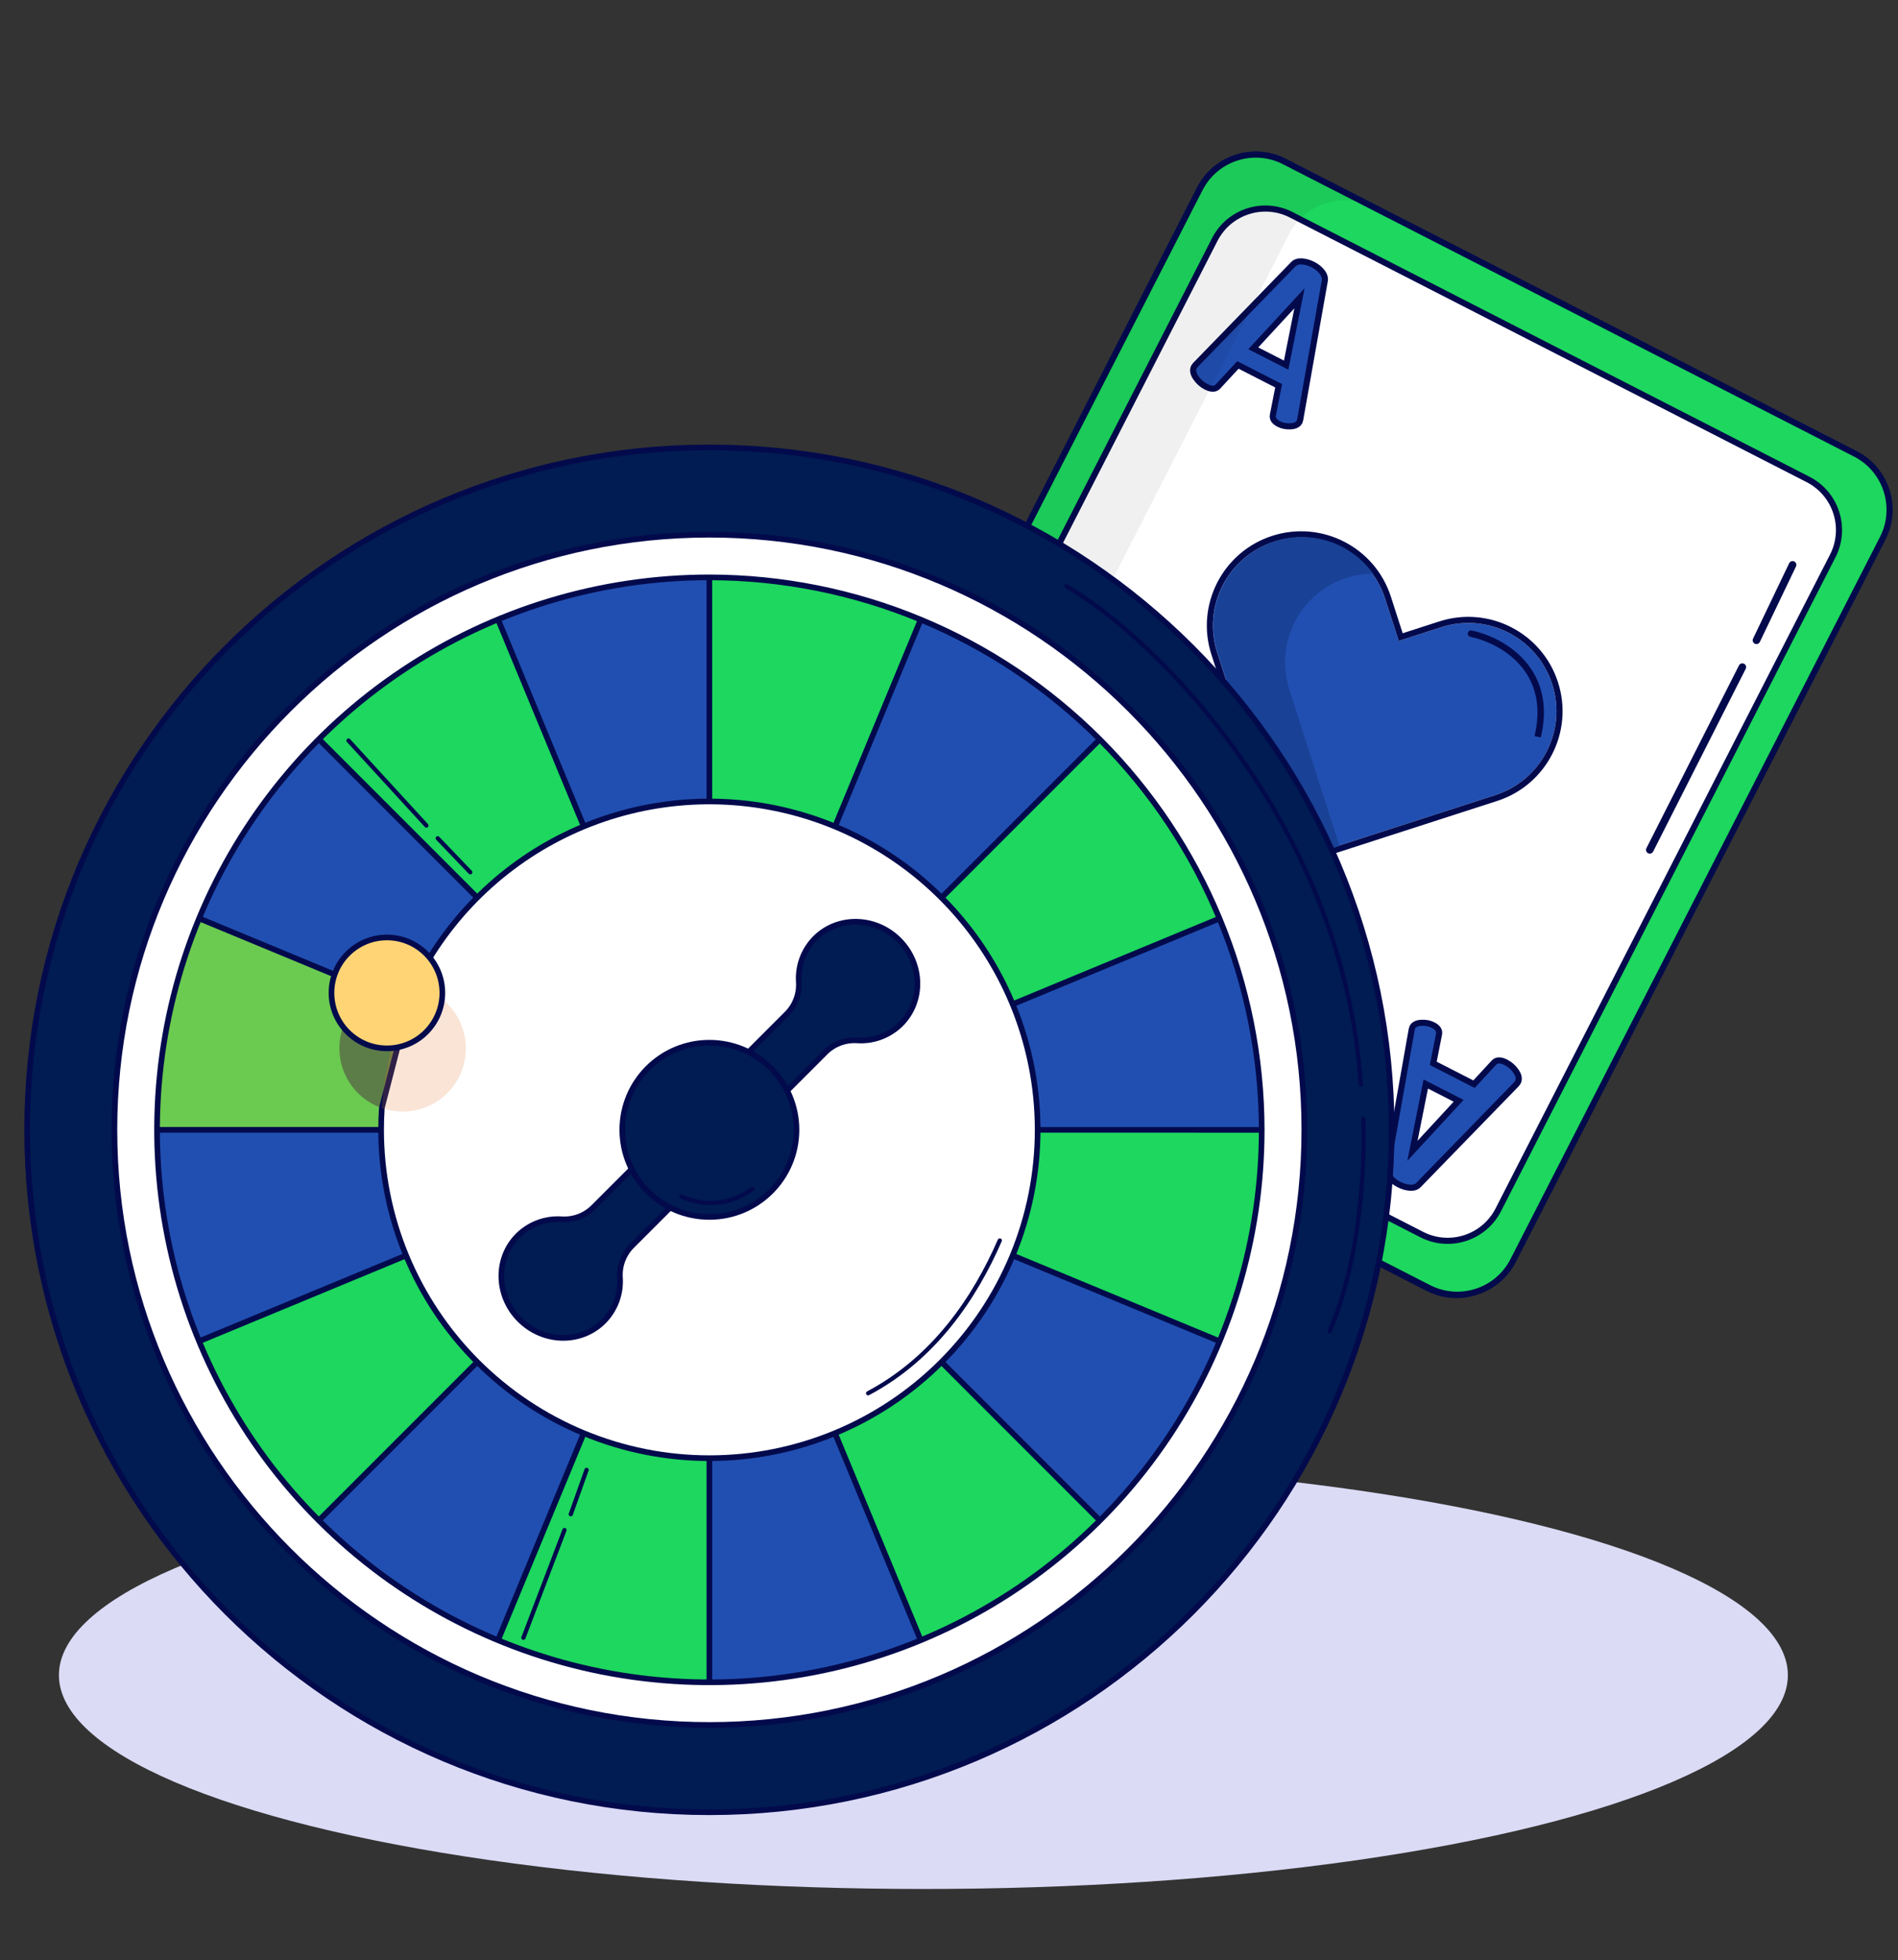 <?xml version="1.0" encoding="UTF-8"?>
<svg xmlns="http://www.w3.org/2000/svg" width="401" height="414" viewBox="0 0 401 414" fill="none">
  <rect x="0" y="0" width="401" height="414" fill="#333333" stroke="none"/>
  <g clip-path="url(#clip0_139_9623)">
    <g clip-path="url(#clip1_139_9623)">
      <ellipse cx="195.09" cy="353.83" rx="182.642" ry="45.164" fill="#DBDBF6"></ellipse>
      <path d="M391.73 95.818L271.338 34.111C264.826 30.774 256.843 33.36 253.507 39.889L175.513 192.509C172.177 199.038 174.749 207.036 181.261 210.373L301.653 272.08C308.164 275.417 316.147 272.831 319.483 266.302L397.478 113.682C400.814 107.153 398.241 99.155 391.73 95.818Z" fill="white" stroke="#030A4C" stroke-width="1.291"></path>
      <path d="M252.269 77.469C252.298 77.411 252.399 77.282 252.57 77.079L273.261 55.787C273.681 55.362 274.277 55.173 275.049 55.216C275.82 55.261 276.607 55.489 277.41 55.9C278.215 56.312 278.858 56.836 279.343 57.474C279.828 58.111 280.007 58.751 279.879 59.395L274.701 88.631C274.646 88.872 274.603 89.021 274.576 89.074C274.274 89.663 273.652 89.988 272.71 90.045C271.768 90.103 270.922 89.94 270.172 89.556C269.181 89.049 268.769 88.401 268.939 87.608L270.148 81.484L261.542 77.08L257.308 81.66C256.741 82.245 255.899 82.253 254.783 81.68C253.909 81.233 253.187 80.584 252.618 79.732C252.048 78.882 251.932 78.126 252.269 77.469ZM264.786 73.57L271.733 77.124L274.548 63.002L264.786 73.57Z" fill="#214FB1" stroke="#030A4C" stroke-width="1.291"></path>
      <path d="M320.69 228.616C320.661 228.673 320.56 228.803 320.39 229.003L299.699 250.297C299.278 250.722 298.684 250.912 297.911 250.866C297.14 250.822 296.352 250.595 295.549 250.184C294.747 249.773 294.101 249.248 293.616 248.611C293.132 247.973 292.952 247.334 293.08 246.689L298.258 217.454C298.316 217.211 298.358 217.064 298.384 217.011C298.686 216.421 299.307 216.097 300.249 216.039C301.192 215.98 302.038 216.143 302.787 216.526C303.78 217.034 304.191 217.684 304.021 218.477L302.812 224.6L311.42 229.005L315.651 224.425C316.218 223.839 317.06 223.832 318.176 224.402C319.051 224.851 319.774 225.499 320.342 226.35C320.911 227.202 321.027 227.959 320.69 228.616ZM308.176 232.515L301.229 228.96L298.411 243.081L308.176 232.515Z" fill="#214FB1" stroke="#030A4C" stroke-width="1.291"></path>
      <path d="M327.933 144.491C324.772 134.7 314.273 129.325 304.482 132.488L295.519 135.382L292.626 126.419C289.464 116.63 278.963 111.255 269.172 114.416C259.383 117.579 254.009 128.078 257.17 137.869L260.065 146.831L270.851 180.233C271.219 181.367 272.434 181.989 273.567 181.623L306.97 170.838L315.933 167.945C325.722 164.781 331.096 154.282 327.933 144.491Z" fill="#214FB1"></path>
      <path fill-rule="evenodd" clip-rule="evenodd" d="M292.626 126.418L295.519 135.381L304.482 132.487C314.273 129.324 324.772 134.699 327.933 144.49C331.096 154.281 325.722 164.78 315.933 167.944L273.567 181.622C272.434 181.988 271.219 181.366 270.851 180.232L257.17 137.868C254.009 128.077 259.383 117.578 269.172 114.415C278.963 111.254 289.464 116.629 292.626 126.418ZM255.941 138.265C252.561 127.796 258.308 116.569 268.775 113.186C279.245 109.806 290.474 115.553 293.854 126.021L296.351 133.755L304.085 131.259C314.555 127.877 325.782 133.623 329.162 144.093C332.544 154.563 326.797 165.79 316.33 169.172L307.366 172.065L273.964 182.851C273.964 182.851 273.964 182.851 273.964 182.851C272.151 183.436 270.21 182.44 269.623 180.631L269.622 180.629L255.941 138.265Z" fill="#030A4C"></path>
      <path d="M275.274 154.6L272.397 145.617C269.251 135.802 274.626 125.266 284.399 122.085C286.295 121.469 288.217 121.178 290.105 121.175C285.524 114.777 277.196 111.779 269.319 114.342C259.547 117.525 254.173 128.059 257.316 137.873L260.195 146.858L270.921 180.339C271.286 181.478 272.498 182.1 273.629 181.732L282.989 178.684L275.274 154.6Z" fill="#194195"></path>
      <path fill-rule="evenodd" clip-rule="evenodd" d="M271.352 34.114L391.996 95.859C398.521 99.198 401.102 107.195 397.763 113.72L319.7 266.248C316.361 272.773 308.364 275.354 301.839 272.016L181.195 210.271C174.67 206.932 172.089 198.935 175.428 192.41L253.491 39.882C256.83 33.357 264.826 30.776 271.352 34.114ZM272.815 45.371L381.994 101.265C387.899 104.287 390.234 111.527 387.212 117.435L316.55 255.544C313.528 261.452 306.29 263.79 300.385 260.767L191.207 204.873C185.302 201.851 182.966 194.611 185.989 188.703L256.65 50.594C259.673 44.686 266.91 42.349 272.815 45.371Z" fill="#1DD75E"></path>
      <path d="M391.996 95.859L391.701 96.434L391.702 96.434L391.996 95.859ZM271.352 34.114L271.646 33.54L271.646 33.54L271.352 34.114ZM397.763 113.72L398.338 114.014L398.338 114.014L397.763 113.72ZM319.7 266.248L319.125 265.954L319.125 265.954L319.7 266.248ZM301.839 272.016L301.545 272.59L301.545 272.59L301.839 272.016ZM181.195 210.271L181.489 209.696L181.489 209.696L181.195 210.271ZM175.428 192.41L174.853 192.116L174.853 192.116L175.428 192.41ZM253.491 39.882L254.066 40.176L254.066 40.176L253.491 39.882ZM381.994 101.265L381.699 101.839L381.7 101.839L381.994 101.265ZM272.815 45.371L273.109 44.796L273.109 44.796L272.815 45.371ZM387.212 117.435L387.786 117.729L387.786 117.729L387.212 117.435ZM316.55 255.544L315.975 255.25L315.975 255.25L316.55 255.544ZM300.385 260.767L300.091 261.342L300.091 261.342L300.385 260.767ZM191.207 204.873L191.501 204.299L191.501 204.299L191.207 204.873ZM185.989 188.703L185.414 188.409L185.414 188.409L185.989 188.703ZM256.65 50.594L257.225 50.888L257.225 50.888L256.65 50.594ZM392.29 95.284L271.646 33.54L271.057 34.689L391.701 96.434L392.29 95.284ZM398.338 114.014C401.839 107.172 399.132 98.786 392.29 95.284L391.702 96.434C397.909 99.61 400.365 107.218 397.188 113.426L398.338 114.014ZM320.275 266.542L398.338 114.014L397.188 113.426L319.125 265.954L320.275 266.542ZM301.545 272.59C308.387 276.091 316.773 273.385 320.275 266.542L319.125 265.954C315.949 272.162 308.341 274.617 302.133 271.441L301.545 272.59ZM180.901 210.845L301.545 272.59L302.133 271.441L181.489 209.696L180.901 210.845ZM174.853 192.116C171.352 198.958 174.059 207.344 180.901 210.845L181.489 209.696C175.282 206.52 172.826 198.912 176.002 192.704L174.853 192.116ZM252.916 39.588L174.853 192.116L176.002 192.704L254.066 40.176L252.916 39.588ZM271.646 33.54C264.803 30.038 256.417 32.745 252.916 39.588L254.066 40.176C257.242 33.968 264.85 31.512 271.057 34.689L271.646 33.54ZM382.288 100.69L273.109 44.796L272.521 45.946L381.699 101.839L382.288 100.69ZM387.786 117.729C390.971 111.504 388.51 103.875 382.288 100.69L381.7 101.839C387.287 104.699 389.497 111.55 386.637 117.141L387.786 117.729ZM317.125 255.838L387.786 117.729L386.637 117.141L315.975 255.25L317.125 255.838ZM300.091 261.342C306.314 264.527 313.94 262.063 317.125 255.838L315.975 255.25C313.115 260.84 306.267 263.052 300.679 260.193L300.091 261.342ZM190.912 205.448L300.091 261.342L300.679 260.193L191.501 204.299L190.912 205.448ZM185.414 188.409C182.23 194.634 184.69 202.263 190.913 205.448L191.501 204.299C185.914 201.439 183.703 194.588 186.563 188.997L185.414 188.409ZM256.076 50.3L185.414 188.409L186.563 188.997L257.225 50.888L256.076 50.3ZM273.109 44.796C266.887 41.611 259.26 44.075 256.076 50.3L257.225 50.888C260.085 45.298 266.933 43.086 272.521 45.946L273.109 44.796Z" fill="#030A4C"></path>
      <path d="M194.413 201.912L272.32 49.523C275.653 43.004 283.629 40.423 290.135 43.756L271.289 34.1C264.782 30.767 256.806 33.348 253.474 39.867L175.567 192.256C172.235 198.775 174.806 206.762 181.312 210.095L200.159 219.751C193.652 216.418 191.081 208.431 194.413 201.912Z" fill="black" fill-opacity="0.06"></path>
      <path d="M348.56 179.506L368.113 140.908" stroke="#030A4C" stroke-width="1.595" stroke-linecap="round"></path>
      <path d="M371.093 135.243L378.727 119.307" stroke="#030A4C" stroke-width="1.595" stroke-linecap="round"></path>
      <path d="M310.92 133.175C310.553 133.097 310.192 133.33 310.113 133.697C310.035 134.064 310.268 134.426 310.635 134.504L310.92 133.175ZM324.348 154.819L324.206 155.484L325.535 155.769L325.677 155.104L324.348 154.819ZM310.635 134.504C314.073 135.242 318.201 137.142 321.112 140.437C323.998 143.704 325.728 148.385 324.348 154.819L325.677 155.104C327.147 148.25 325.304 143.13 322.131 139.538C318.984 135.974 314.57 133.958 310.92 133.175L310.635 134.504Z" fill="#030A4C"></path>
      <path d="M149.875 382.785C229.482 382.785 294.015 318.251 294.015 238.644C294.015 159.038 229.482 94.504 149.875 94.504C70.268 94.504 5.734 159.038 5.734 238.644C5.734 318.251 70.268 382.785 149.875 382.785Z" fill="#001C52" stroke="#030A4C" stroke-width="1.196"></path>
      <path d="M271.072 238.645C271.092 254.565 267.966 270.333 261.873 285.041L235.567 324.347C224.316 335.606 210.96 344.542 196.259 350.646L149.875 359.842C133.955 359.863 118.188 356.736 103.48 350.643L64.173 324.338C52.914 313.086 43.978 299.73 37.874 285.03L64.18 152.939C75.431 141.68 88.787 132.744 103.488 126.64L149.875 117.448C165.795 117.428 181.562 120.554 196.27 126.647L235.572 152.947C246.63 163.995 255.449 177.076 261.546 191.47L271.072 238.645Z" fill="#1DD75E"></path>
      <path d="M37.878 192.249C31.784 206.957 28.658 222.724 28.678 238.644L84.031 241.707L91.434 209.716L37.883 192.249H37.878Z" fill="#6BCA50"></path>
      <path d="M71.714 221.432C71.714 223.186 72.059 224.922 72.73 226.542C73.401 228.163 74.385 229.635 75.625 230.875C76.865 232.115 78.337 233.099 79.957 233.77C81.578 234.441 83.314 234.786 85.068 234.786C85.262 234.786 85.449 234.766 85.64 234.758L91.433 209.72L86.768 208.195C84.885 207.939 82.968 208.091 81.149 208.64C79.329 209.188 77.649 210.122 76.221 211.377C74.794 212.631 73.653 214.178 72.875 215.913C72.097 217.647 71.702 219.528 71.714 221.428V221.432Z" fill="#5C7C48"></path>
      <path d="M271.072 238.651V238.645C271.09 222.729 267.963 206.965 261.87 192.261L180.797 225.838C179.113 221.779 176.647 218.09 173.54 214.982L235.578 152.95C224.326 141.692 210.97 132.757 196.27 126.654L162.685 207.724C158.624 206.04 154.271 205.175 149.875 205.179V117.448C133.958 117.43 118.195 120.557 103.49 126.65L137.068 207.723C133.008 209.407 129.32 211.873 126.211 214.98L64.18 152.942C52.921 164.194 43.986 177.55 37.883 192.25L118.953 225.835C117.269 229.896 116.405 234.249 116.409 238.645H28.678C28.659 254.562 31.787 270.325 37.879 285.03L118.952 251.452C120.636 255.512 123.102 259.2 126.21 262.308L64.171 324.34C75.423 335.599 88.78 344.534 103.48 350.637L137.065 269.567C141.126 271.251 145.479 272.115 149.875 272.111V359.842C165.791 359.861 181.555 356.734 196.259 350.641L162.682 269.568C166.741 267.884 170.43 265.418 173.538 262.31L235.57 324.349C246.828 313.097 255.763 299.74 261.867 285.04L180.797 251.455C182.48 247.394 183.345 243.041 183.341 238.645L271.072 238.651Z" fill="#214FB1" stroke="#030A4C" stroke-width="1.196"></path>
      <path d="M219.231 238.641C219.231 257.035 211.924 274.676 198.917 287.683C185.91 300.69 168.269 307.997 149.875 307.997C131.481 307.997 113.84 300.69 100.833 287.683C87.826 274.676 80.519 257.035 80.519 238.641C80.519 237.092 80.569 235.555 80.669 234.031L87.126 209.06C93.851 194.805 105.229 183.266 119.388 176.341C133.546 169.417 149.641 167.52 165.021 170.964C180.401 174.408 194.15 182.987 204.003 195.289C213.857 207.59 219.228 222.88 219.231 238.641Z" fill="white" stroke="#030A4C" stroke-width="1.196"></path>
      <path d="M85.068 234.785C88.398 234.786 91.609 233.543 94.069 231.298C96.529 229.054 98.061 225.971 98.365 222.654C98.669 219.338 97.722 216.028 95.711 213.374C93.7 210.719 90.769 208.913 87.494 208.309C83.576 216.361 81.264 225.099 80.687 234.035C82.095 234.529 83.576 234.783 85.068 234.785Z" fill="#E57C35" fill-opacity="0.2"></path>
      <path d="M149.875 364.346C80.563 364.346 24.173 307.957 24.173 238.645C24.173 169.333 80.563 112.943 149.875 112.943C219.187 112.943 275.576 169.333 275.576 238.645C275.576 307.957 219.187 364.346 149.875 364.346ZM149.875 121.952C126.795 121.952 104.234 128.796 85.044 141.618C65.854 154.441 50.897 172.666 42.065 193.988C33.233 215.311 30.922 238.774 35.424 261.41C39.927 284.046 51.041 304.839 67.361 321.159C83.68 337.479 104.473 348.593 127.109 353.095C149.745 357.598 173.208 355.287 194.531 346.455C215.854 337.622 234.079 322.666 246.901 303.476C259.723 284.286 266.567 261.724 266.567 238.645C266.533 207.707 254.227 178.046 232.35 156.169C210.474 134.292 180.813 121.987 149.875 121.952Z" fill="white" stroke="#030A4C" stroke-width="1.196"></path>
      <path d="M81.746 221.432C88.214 221.432 93.457 216.188 93.457 209.72C93.457 203.252 88.214 198.009 81.746 198.009C75.278 198.009 70.034 203.252 70.034 209.72C70.034 216.188 75.278 221.432 81.746 221.432Z" fill="#FFD475" stroke="#030A4C" stroke-width="1.196"></path>
      <path d="M133.609 263.04L151.452 245.198L143.32 237.065L125.477 254.908C124.614 255.798 123.571 256.494 122.417 256.948C121.263 257.403 120.026 257.606 118.788 257.543C117.069 257.411 115.342 257.651 113.724 258.246C112.107 258.841 110.636 259.778 109.413 260.993C104.619 265.787 104.786 273.728 109.788 278.729C114.79 283.731 122.73 283.898 127.525 279.104C128.739 277.881 129.676 276.411 130.271 274.793C130.867 273.175 131.106 271.448 130.974 269.729C130.912 268.491 131.115 267.254 131.569 266.1C132.023 264.947 132.719 263.904 133.609 263.04Z" fill="#001C52" stroke="#030A4C" stroke-width="1.196"></path>
      <path d="M174.274 222.377L156.431 240.22L148.299 232.088L166.142 214.245C167.032 213.382 167.727 212.339 168.182 211.185C168.636 210.032 168.839 208.794 168.777 207.556C168.644 205.837 168.884 204.11 169.479 202.493C170.075 200.875 171.011 199.404 172.226 198.181C177.021 193.387 184.961 193.554 189.963 198.556C194.964 203.558 195.132 211.498 190.337 216.293C189.114 217.507 187.644 218.444 186.026 219.039C184.409 219.635 182.682 219.874 180.963 219.742C179.725 219.68 178.487 219.883 177.334 220.337C176.18 220.791 175.137 221.487 174.274 222.377Z" fill="#001C52" stroke="#030A4C" stroke-width="1.196"></path>
      <path d="M149.875 257.041C160.036 257.041 168.274 248.804 168.274 238.643C168.274 228.481 160.036 220.244 149.875 220.244C139.714 220.244 131.477 228.481 131.477 238.643C131.477 248.804 139.714 257.041 149.875 257.041Z" fill="#001C52" stroke="#030A4C" stroke-width="1.196"></path>
      <path d="M225.288 123.817C244.192 134.708 283.915 174.38 287.505 229.108" stroke="#030A4C" stroke-width="0.897" stroke-linecap="round"></path>
      <path d="M288.009 236.287C288.438 244.862 287.622 265.84 280.924 281.155" stroke="#030A4C" stroke-width="0.897" stroke-linecap="round"></path>
      <path d="M158.985 251.131C154.696 254.234 149.312 255.131 143.928 252.721" stroke="#030A4C" stroke-width="0.897" stroke-linecap="round"></path>
      <path d="M211.23 262.01C205.992 274.022 197.47 286.837 183.411 294.286" stroke="#030A4C" stroke-width="0.897" stroke-linecap="round"></path>
      <path d="M73.634 156.423L90.085 174.37" stroke="#030A4C" stroke-width="0.897" stroke-linecap="round"></path>
      <path d="M92.478 177.062L99.358 184.241" stroke="#030A4C" stroke-width="0.897" stroke-linecap="round"></path>
      <path d="M110.585 345.93L119.259 323.181" stroke="#030A4C" stroke-width="0.897" stroke-linecap="round"></path>
      <path d="M120.594 319.835L123.929 310.468" stroke="#030A4C" stroke-width="0.897" stroke-linecap="round"></path>
    </g>
  </g>
  <defs>
    <clipPath id="clip0_139_9623">
      <rect width="401" height="413" fill="white" transform="translate(0 0.5)"></rect>
    </clipPath>
    <clipPath id="clip1_139_9623">
      <rect width="401" height="413" fill="white" transform="translate(0 1)"></rect>
    </clipPath>
  </defs>
</svg>
